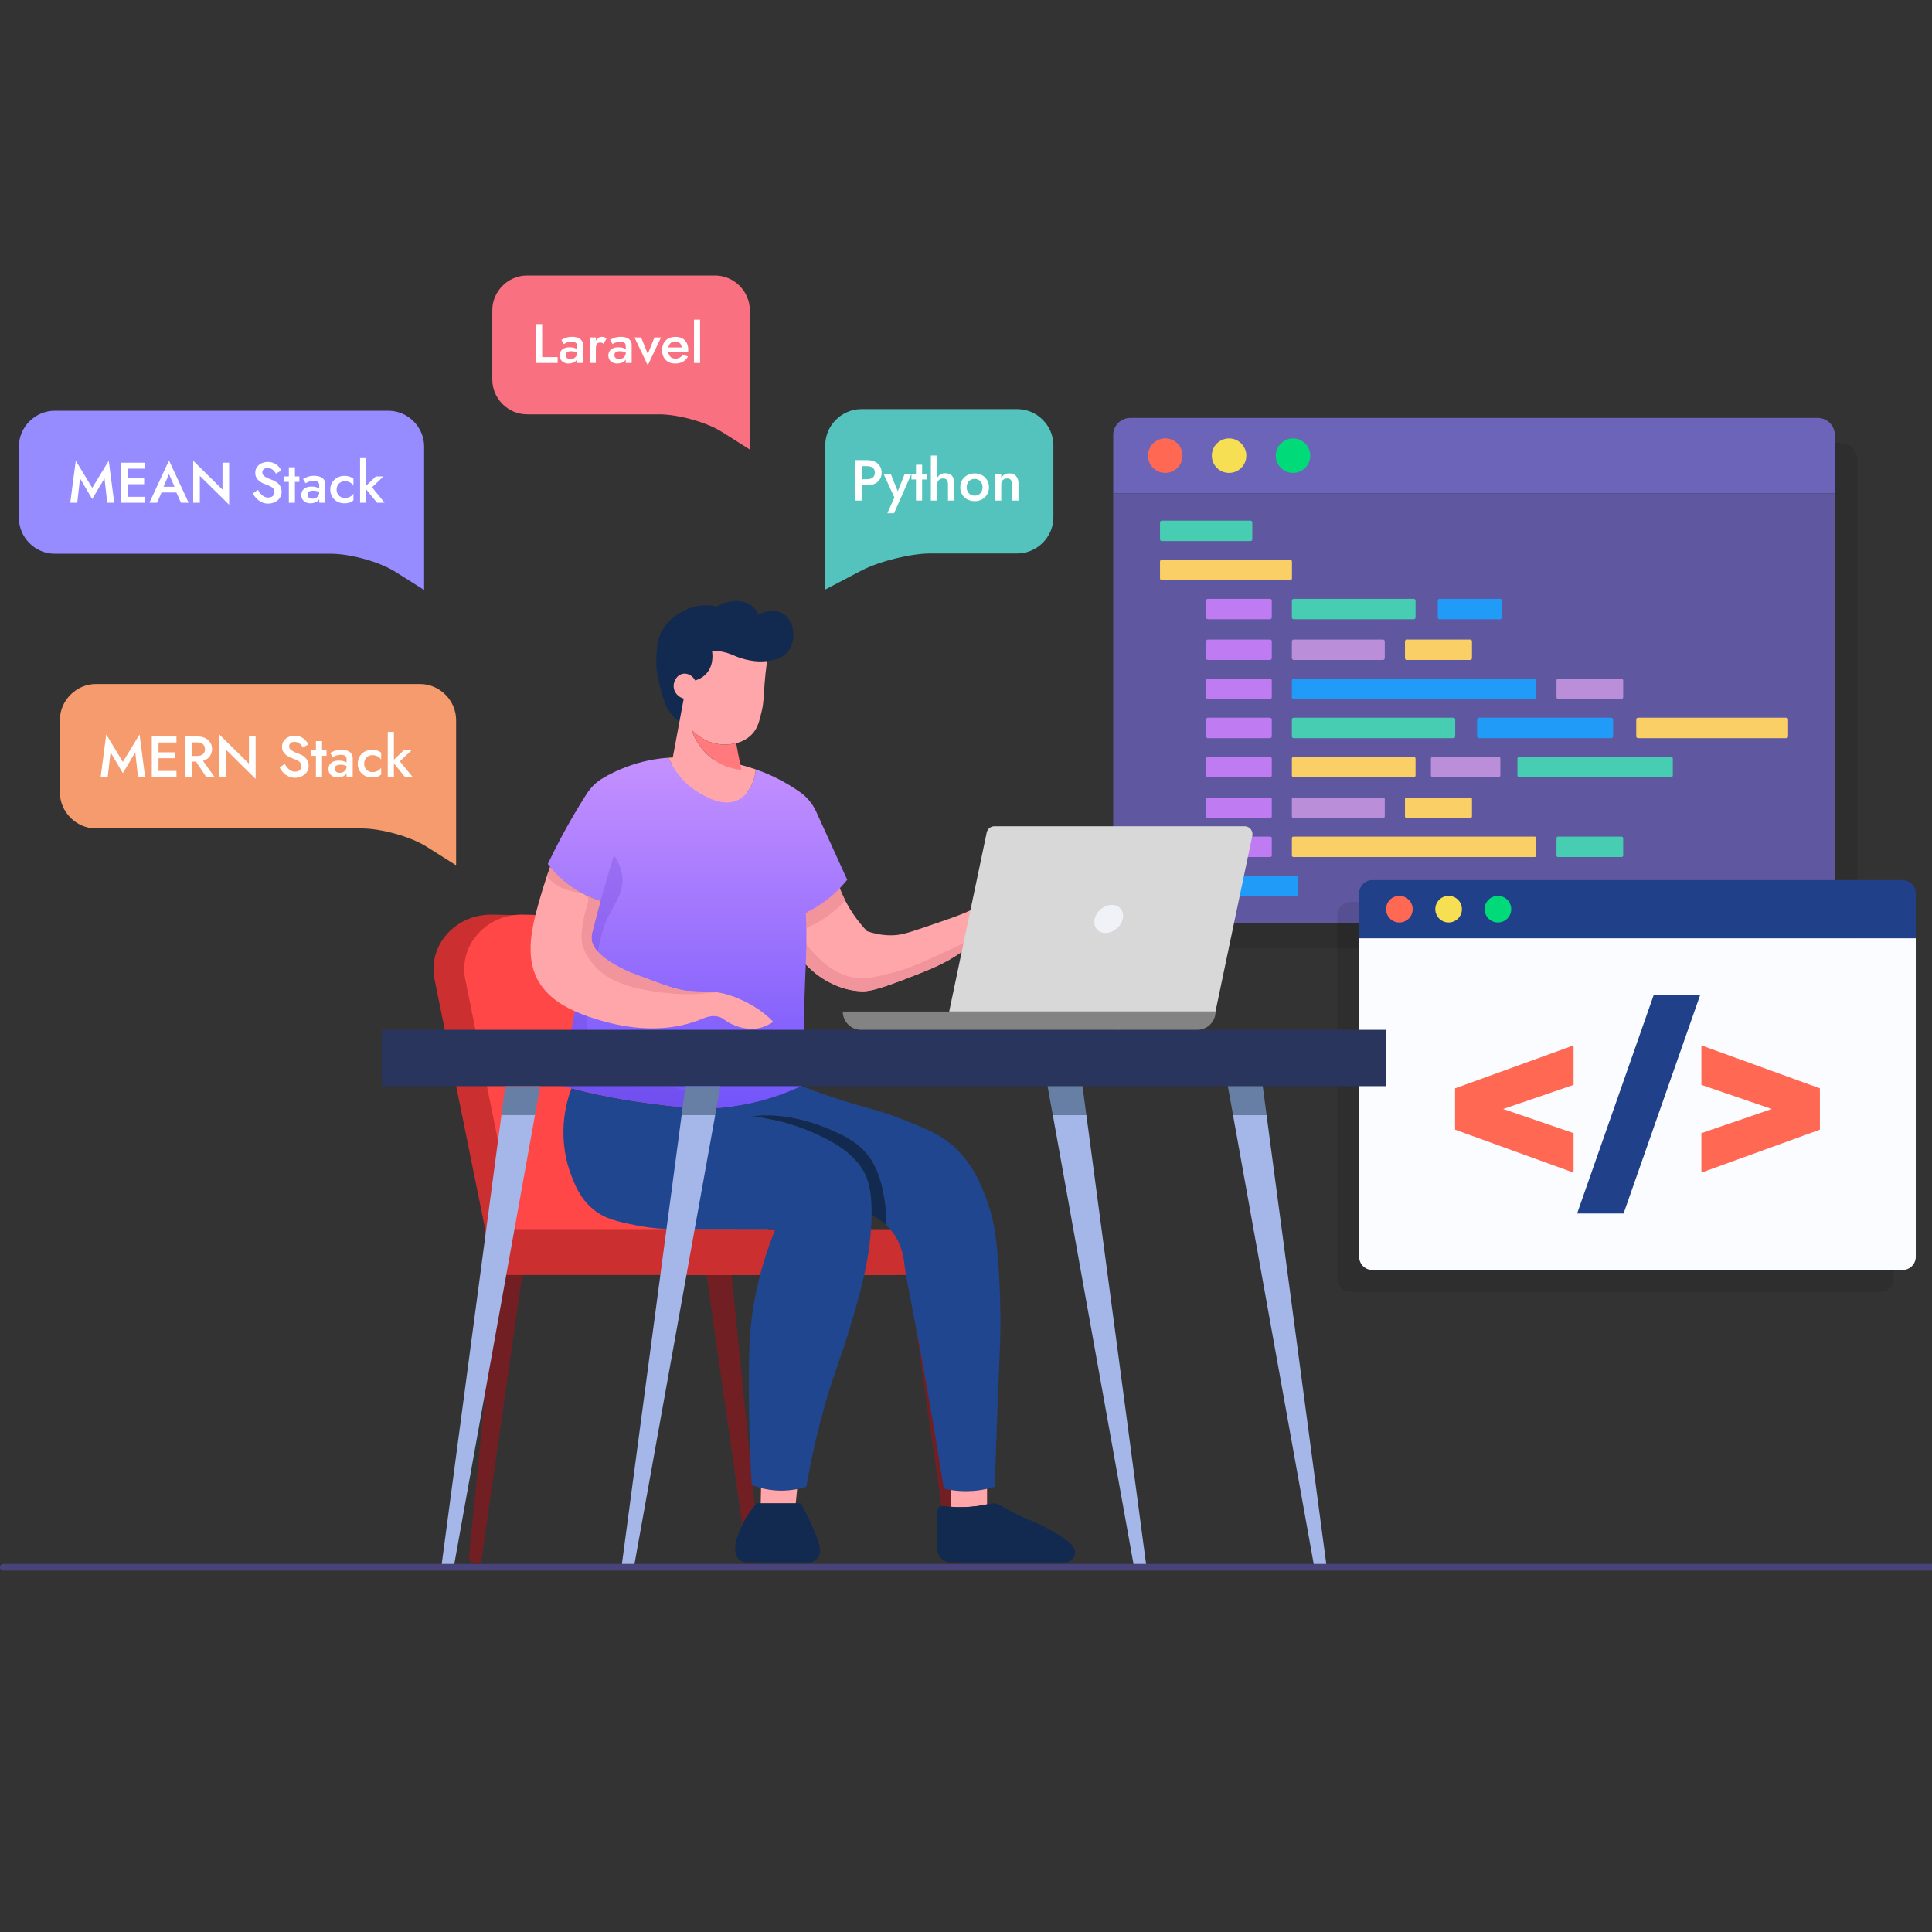 <svg width="388" height="388" viewBox="0 0 388 388" fill="none" xmlns="http://www.w3.org/2000/svg">
<rect x="0" y="0" width="388" height="388" fill="#333333" stroke="none"/>
<g clip-path="url(#clip0_23431_3042)">
<path d="M408.497 315.418H0.666C0.298 315.418 0 315.12 0 314.752C0 314.385 0.298 314.087 0.666 314.087H408.497C408.864 314.087 409.162 314.385 409.162 314.752C409.162 315.12 408.864 315.418 408.497 315.418Z" fill="#49437B"/>
<path opacity="0.1" d="M369.576 88.944H231.508C229.614 88.944 228.078 90.479 228.078 92.377V104.091V187.033C228.078 188.926 229.614 190.461 231.508 190.461H369.576C371.47 190.461 373.006 188.926 373.006 187.033V104.091V92.377C373.006 90.479 371.47 88.944 369.576 88.944Z" fill="black"/>
<path d="M368.49 87.369V99.083H223.562V87.369C223.562 85.471 225.098 83.936 226.992 83.936H365.061C366.954 83.936 368.49 85.471 368.49 87.369Z" fill="#6C64B8"/>
<path d="M368.49 99.083V182.025C368.49 183.918 366.954 185.453 365.061 185.453H226.992C225.098 185.453 223.562 183.918 223.562 182.025V99.083H368.49Z" fill="#5F58A1"/>
<path d="M237.383 92.321C237.833 90.462 236.69 88.589 234.83 88.138C232.969 87.688 231.095 88.83 230.644 90.69C230.193 92.55 231.337 94.422 233.197 94.873C235.058 95.323 236.932 94.181 237.383 92.321Z" fill="#FF6853"/>
<path d="M250.252 92.08C250.567 90.193 249.291 88.408 247.402 88.093C245.514 87.779 243.728 89.054 243.413 90.942C243.099 92.829 244.375 94.614 246.263 94.928C248.152 95.243 249.938 93.967 250.252 92.08Z" fill="#F6DF53"/>
<path d="M262.127 93.96C263.481 92.607 263.481 90.413 262.127 89.061C260.774 87.708 258.579 87.708 257.225 89.061C255.871 90.413 255.871 92.607 257.225 93.96C258.579 95.313 260.774 95.313 262.127 93.96Z" fill="#00DA78"/>
<path d="M251.127 108.665H233.326C233.125 108.665 232.961 108.501 232.961 108.3V104.928C232.961 104.727 233.125 104.563 233.326 104.563H251.127C251.329 104.563 251.493 104.727 251.493 104.928V108.3C251.492 108.501 251.329 108.665 251.127 108.665Z" fill="#47CDB2"/>
<path d="M259.098 116.518H233.326C233.125 116.518 232.961 116.354 232.961 116.153V112.782C232.961 112.58 233.125 112.417 233.326 112.417H259.098C259.299 112.417 259.463 112.58 259.463 112.782V116.153C259.463 116.354 259.299 116.518 259.098 116.518Z" fill="#FACF66"/>
<path d="M255.045 124.368H242.584C242.382 124.368 242.219 124.205 242.219 124.003V120.632C242.219 120.431 242.382 120.267 242.584 120.267H255.045C255.246 120.267 255.41 120.431 255.41 120.632V124.003C255.41 124.205 255.247 124.368 255.045 124.368Z" fill="#BF7BF2"/>
<path d="M301.252 124.368H289.107C288.906 124.368 288.742 124.205 288.742 124.003V120.632C288.742 120.431 288.906 120.267 289.107 120.267H301.252C301.454 120.267 301.617 120.431 301.617 120.632V124.003C301.617 124.205 301.454 124.368 301.252 124.368Z" fill="#209BF8"/>
<path d="M283.918 124.368H259.811C259.609 124.368 259.445 124.205 259.445 124.003V120.632C259.445 120.431 259.609 120.267 259.811 120.267H283.918C284.12 120.267 284.284 120.431 284.284 120.632V124.003C284.284 124.205 284.12 124.368 283.918 124.368Z" fill="#47CDB2"/>
<path d="M255.045 132.541H242.584C242.382 132.541 242.219 132.377 242.219 132.176V128.805C242.219 128.603 242.382 128.439 242.584 128.439H255.045C255.246 128.439 255.41 128.603 255.41 128.805V132.176C255.41 132.377 255.247 132.541 255.045 132.541Z" fill="#BF7BF2"/>
<path d="M295.253 132.541H282.522C282.32 132.541 282.156 132.377 282.156 132.176V128.805C282.156 128.603 282.32 128.439 282.522 128.439H295.253C295.455 128.439 295.618 128.603 295.618 128.805V132.176C295.618 132.377 295.455 132.541 295.253 132.541Z" fill="#FACF66"/>
<path d="M277.735 132.541H259.811C259.609 132.541 259.445 132.377 259.445 132.176V128.805C259.445 128.603 259.609 128.439 259.811 128.439H277.735C277.937 128.439 278.1 128.603 278.1 128.805V132.176C278.1 132.377 277.937 132.541 277.735 132.541Z" fill="#BA8ED9"/>
<path d="M255.045 140.393H242.584C242.382 140.393 242.219 140.229 242.219 140.028V136.657C242.219 136.455 242.382 136.292 242.584 136.292H255.045C255.246 136.292 255.41 136.455 255.41 136.657V140.028C255.41 140.229 255.247 140.393 255.045 140.393Z" fill="#BF7BF2"/>
<path d="M325.614 140.393H312.951C312.75 140.393 312.586 140.229 312.586 140.028V136.657C312.586 136.455 312.75 136.292 312.951 136.292H325.614C325.816 136.292 325.979 136.455 325.979 136.657V140.028C325.979 140.229 325.816 140.393 325.614 140.393Z" fill="#BA8ED9"/>
<path d="M308.162 140.393H259.811C259.609 140.393 259.445 140.229 259.445 140.028V136.657C259.445 136.455 259.609 136.292 259.811 136.292H308.162C308.364 136.292 308.527 136.455 308.527 136.657V140.028C308.527 140.229 308.364 140.393 308.162 140.393Z" fill="#209BF8"/>
<path d="M255.045 156.096H242.584C242.382 156.096 242.219 155.933 242.219 155.731V152.36C242.219 152.158 242.382 151.995 242.584 151.995H255.045C255.246 151.995 255.41 152.159 255.41 152.36V155.731C255.41 155.933 255.247 156.096 255.045 156.096Z" fill="#BF7BF2"/>
<path d="M335.585 156.096H305.107C304.906 156.096 304.742 155.933 304.742 155.731V152.36C304.742 152.158 304.906 151.995 305.107 151.995H335.585C335.787 151.995 335.951 152.159 335.951 152.36V155.731C335.951 155.933 335.787 156.096 335.585 156.096Z" fill="#47CDB2"/>
<path d="M283.918 156.096H259.811C259.609 156.096 259.445 155.933 259.445 155.731V152.36C259.445 152.158 259.609 151.995 259.811 151.995H283.918C284.12 151.995 284.284 152.159 284.284 152.36V155.731C284.284 155.933 284.12 156.096 283.918 156.096Z" fill="#FACF66"/>
<path d="M300.95 156.096H287.732C287.531 156.096 287.367 155.933 287.367 155.731V152.36C287.367 152.158 287.531 151.995 287.732 151.995H300.95C301.152 151.995 301.315 152.159 301.315 152.36V155.731C301.315 155.933 301.152 156.096 300.95 156.096Z" fill="#BA8ED9"/>
<path d="M255.106 164.268H242.523C242.355 164.268 242.219 164.132 242.219 163.964V160.471C242.219 160.303 242.355 160.167 242.523 160.167H255.106C255.274 160.167 255.41 160.303 255.41 160.471V163.964C255.41 164.132 255.274 164.268 255.106 164.268Z" fill="#BF7BF2"/>
<path d="M295.314 164.268H282.46C282.292 164.268 282.156 164.132 282.156 163.964V160.471C282.156 160.303 282.292 160.167 282.46 160.167H295.314C295.482 160.167 295.618 160.303 295.618 160.471V163.964C295.618 164.132 295.482 164.268 295.314 164.268Z" fill="#FACF66"/>
<path d="M277.796 164.268H259.749C259.581 164.268 259.445 164.132 259.445 163.964V160.471C259.445 160.303 259.581 160.167 259.749 160.167H277.796C277.964 160.167 278.1 160.303 278.1 160.471V163.964C278.1 164.132 277.964 164.268 277.796 164.268Z" fill="#BA8ED9"/>
<path d="M255.106 172.12H242.523C242.355 172.12 242.219 171.984 242.219 171.816V168.323C242.219 168.155 242.355 168.019 242.523 168.019H255.106C255.274 168.019 255.41 168.155 255.41 168.323V171.816C255.41 171.984 255.274 172.12 255.106 172.12Z" fill="#BF7BF2"/>
<path d="M325.675 172.12H312.89C312.722 172.12 312.586 171.984 312.586 171.816V168.323C312.586 168.155 312.722 168.019 312.89 168.019H325.675C325.843 168.019 325.979 168.155 325.979 168.323V171.816C325.979 171.984 325.843 172.12 325.675 172.12Z" fill="#47CDB2"/>
<path d="M308.223 172.12H259.749C259.581 172.12 259.445 171.984 259.445 171.816V168.323C259.445 168.155 259.581 168.019 259.749 168.019H308.223C308.391 168.019 308.527 168.155 308.527 168.323V171.816C308.527 171.984 308.391 172.12 308.223 172.12Z" fill="#FACF66"/>
<path d="M255.045 148.245H242.584C242.382 148.245 242.219 148.081 242.219 147.88V144.509C242.219 144.307 242.382 144.144 242.584 144.144H255.045C255.246 144.144 255.41 144.307 255.41 144.509V147.88C255.41 148.081 255.247 148.245 255.045 148.245Z" fill="#BF7BF2"/>
<path d="M358.742 148.245H328.967C328.765 148.245 328.602 148.081 328.602 147.88V144.509C328.602 144.307 328.765 144.144 328.967 144.144H358.742C358.944 144.144 359.108 144.307 359.108 144.509V147.88C359.108 148.081 358.944 148.245 358.742 148.245Z" fill="#FACF66"/>
<path d="M291.884 148.245H259.811C259.609 148.245 259.445 148.081 259.445 147.88V144.509C259.445 144.307 259.609 144.144 259.811 144.144H291.884C292.086 144.144 292.249 144.307 292.249 144.509V147.88C292.249 148.081 292.086 148.245 291.884 148.245Z" fill="#47CDB2"/>
<path d="M296.998 148.245H323.589C323.791 148.245 323.954 148.081 323.954 147.88V144.509C323.954 144.307 323.791 144.144 323.589 144.144H296.998C296.796 144.144 296.633 144.307 296.633 144.509V147.88C296.633 148.081 296.796 148.245 296.998 148.245Z" fill="#209BF8"/>
<path d="M260.409 179.973H234.515C234.347 179.973 234.211 179.837 234.211 179.669V176.176C234.211 176.008 234.347 175.872 234.515 175.872H260.409C260.577 175.872 260.713 176.008 260.713 176.176V179.669C260.713 179.837 260.577 179.973 260.409 179.973Z" fill="#209BF8"/>
<path opacity="0.1" d="M377.699 181.154H271.208C269.747 181.154 268.562 182.338 268.562 183.802V192.837V256.81C268.562 258.269 269.747 259.453 271.208 259.453H377.699C379.159 259.453 380.344 258.269 380.344 256.81V192.837V183.802C380.344 182.338 379.16 181.154 377.699 181.154Z" fill="black"/>
<path d="M384.743 179.396V188.431H272.961V179.396C272.961 177.932 274.145 176.749 275.606 176.749H382.097C383.558 176.748 384.743 177.932 384.743 179.396Z" fill="#204089"/>
<path d="M384.743 188.432V252.405C384.743 253.865 383.558 255.048 382.097 255.048H275.606C274.145 255.048 272.961 253.865 272.961 252.405V188.432H384.743Z" fill="#FBFCFF"/>
<path d="M281.033 185.262C282.51 185.262 283.707 184.066 283.707 182.59C283.707 181.114 282.51 179.918 281.033 179.918C279.557 179.918 278.359 181.114 278.359 182.59C278.359 184.066 279.557 185.262 281.033 185.262Z" fill="#FF6853"/>
<path d="M290.924 185.262C292.401 185.262 293.598 184.066 293.598 182.59C293.598 181.114 292.401 179.918 290.924 179.918C289.447 179.918 288.25 181.114 288.25 182.59C288.25 184.066 289.447 185.262 290.924 185.262Z" fill="#F6DF53"/>
<path d="M300.822 185.262C302.299 185.262 303.496 184.066 303.496 182.59C303.496 181.114 302.299 179.918 300.822 179.918C299.346 179.918 298.148 181.114 298.148 182.59C298.148 184.066 299.346 185.262 300.822 185.262Z" fill="#00DA78"/>
<path d="M316.018 217.869L301.879 222.719L316.018 227.569V235.497L292.219 226.869V218.569L316.018 209.941V217.869Z" fill="#FF6853"/>
<path d="M332.126 199.774H341.459L326.06 243.705H316.727L332.126 199.774Z" fill="#204089"/>
<path d="M365.487 218.569V226.869L341.688 235.497V227.569L355.827 222.719L341.688 217.869V209.941L365.487 218.569Z" fill="#FF6853"/>
<path d="M151.042 314.086L151.148 314.084C152.009 314.068 152.674 313.365 152.593 312.556L146.849 255.224L141.836 255.671L150.084 313.311C150.149 313.762 150.561 314.095 151.042 314.086Z" fill="#721F23"/>
<path d="M95.737 314.086L95.631 314.084C94.77 314.068 94.105 313.365 94.186 312.556L99.931 255.224L104.943 255.671L96.695 313.311C96.63 313.762 96.218 314.095 95.737 314.086Z" fill="#721F23"/>
<path d="M191.582 314.086L191.687 314.084C192.548 314.068 193.213 313.365 193.132 312.556L187.388 255.224L182.375 255.671L190.623 313.311C190.688 313.762 191.1 314.095 191.582 314.086Z" fill="#721F23"/>
<path d="M97.441 246.883L87.244 196.562C85.935 189.749 91.585 183.518 98.92 183.686L118.585 184.135C125.368 184.29 131.267 188.827 133.152 195.341L148.07 246.883H97.441Z" fill="#CC2F30"/>
<path d="M103.612 246.883L93.416 196.562C92.107 189.749 97.756 183.518 105.092 183.686L124.757 184.135C131.541 184.29 137.439 188.827 139.324 195.341L154.242 246.883H103.612Z" fill="#FF4747"/>
<path d="M98.371 256.061H180.006C180.515 256.061 180.932 255.645 180.932 255.136V247.809C180.932 247.3 180.515 246.883 180.006 246.883H97.445V255.136C97.445 255.645 97.862 256.061 98.371 256.061Z" fill="#CC2F30"/>
<path d="M135.246 256.061H187.93C188.341 256.061 188.676 255.726 188.676 255.316V247.629C188.676 247.219 188.341 246.883 187.93 246.883H135.246C134.836 246.883 134.5 247.219 134.5 247.629V255.316C134.5 255.726 134.836 256.061 135.246 256.061Z" fill="#CC2F30"/>
<path d="M158.24 130.858C157.053 132.309 155.322 132.628 154.041 132.759C153.852 132.774 153.673 132.792 153.508 132.805C150.692 133.037 148.012 131.914 147.692 131.774C147.223 131.575 146.436 131.194 145.249 130.932C144.305 130.724 143.507 130.679 142.986 130.672C143.043 130.968 143.521 133.58 141.748 135.406C140.996 136.178 140.137 136.51 139.614 136.659C139.121 135.728 138.171 135.189 137.258 135.302C136.001 135.45 135.202 136.783 135.295 137.971C135.373 139.055 136.188 139.999 137.321 140.301C137.03 141.854 136.744 143.406 136.453 144.959C135.991 144.618 135.481 144.175 134.993 143.608C133.71 142.126 133.289 140.642 132.724 138.541C132.228 136.701 131.675 134.661 131.81 131.89C131.901 129.955 131.979 128.308 133.024 126.504C134.222 124.442 135.97 123.421 136.789 122.954C137.507 122.544 139.046 121.69 141.247 121.569C142.304 121.511 143.23 121.639 143.978 121.819C144.041 121.773 144.106 121.737 144.175 121.696C146.166 120.53 149.361 120.118 151.305 121.941C151.777 122.386 152.101 122.89 152.325 123.376C153.257 122.988 155.713 122.107 157.561 123.447C158.874 124.403 159.161 125.955 159.26 126.504C159.319 126.833 159.693 129.076 158.24 130.858Z" fill="#122A4F"/>
<path d="M154.037 132.759C153.793 134.574 153.651 136.082 153.56 137.184C153.334 140.021 153.388 141.074 152.99 142.755C152.486 144.877 152.169 146.289 150.967 147.514C150.025 148.475 148.886 148.987 147.848 149.248C146.488 149.596 145.296 149.524 144.944 149.503C141.509 149.294 139.366 147.078 138.864 146.531C139.116 147.29 140.63 151.567 145.153 153.629C146.495 154.238 147.792 154.513 148.92 154.608C149.69 157.943 150.598 161.021 151.559 163.826L133.266 162.053C134.322 156.354 135.389 150.658 136.45 144.959C136.741 143.406 137.027 141.853 137.318 140.3C136.185 139.998 135.37 139.055 135.291 137.97C135.198 136.782 135.997 135.45 137.254 135.301C138.167 135.189 139.118 135.727 139.61 136.659C140.133 136.509 140.992 136.177 141.744 135.406C143.518 133.579 143.04 130.967 142.982 130.672C143.504 130.679 144.301 130.724 145.245 130.931C146.433 131.193 147.219 131.575 147.689 131.773C148.008 131.914 150.689 133.037 153.504 132.805C153.669 132.792 153.848 132.773 154.037 132.759Z" fill="#FFA6AA"/>
<path d="M212.904 175.777C212.913 176.29 212.841 176.983 212.382 177.461C211.742 178.1 210.859 177.821 208.652 177.875C205.931 177.947 204.931 178.433 204.454 178.721C203.733 179.135 202.958 179.819 203.085 180.134C203.337 180.711 206.517 179.477 207.021 180.341C207.256 180.738 206.823 181.386 206.607 181.71C206.013 182.592 205.166 183.006 204.247 183.384C201.652 184.465 201.274 184.203 200.148 184.852C198.977 185.536 198.842 186.139 197.527 187.579C196.265 188.966 195.193 189.713 193.167 191.145C189.752 193.557 186.636 194.773 181.311 196.807C175.537 199.013 174.086 199.094 173.069 199.067C169.943 198.977 167.619 197.825 166.564 197.284C164.34 196.141 162.664 194.647 161.43 193.224C161.439 192.9 161.448 192.576 161.448 192.243C161.492 189.047 161.519 185.878 161.519 182.736C163.366 181.917 165.402 180.702 167.294 178.865C167.69 178.478 168.06 178.091 168.384 177.704C169.024 179.477 169.978 181.557 171.447 183.699C172.33 184.996 173.258 186.094 174.123 187.003C175.195 187.381 176.789 187.813 178.744 187.84C180.654 187.867 181.978 187.48 185.401 186.319C191.662 184.194 194.824 183.114 196.167 182.025C197.112 181.251 198.004 180.332 200.364 178.451C202.616 176.659 203.292 176.308 203.77 176.092C206.112 175.03 208.256 175.075 209.121 175.102C210.742 175.147 212.048 175.489 212.904 175.777Z" fill="#FFA6AA"/>
<path d="M197.678 187.407C197.634 187.462 197.585 187.517 197.529 187.578C196.266 188.967 195.196 189.711 193.166 191.144C189.751 193.559 186.634 194.772 181.311 196.806C175.535 199.011 174.084 199.094 173.07 199.066C169.942 198.978 167.619 197.826 166.566 197.286C164.342 196.139 162.665 194.645 161.43 193.223C161.441 192.897 161.446 192.578 161.446 192.241C161.463 191.177 161.474 190.114 161.479 189.05C161.965 189.733 162.539 190.444 163.201 191.161C164.502 192.567 166.775 195.02 170.262 196.034C173.329 196.927 175.817 196.26 179.86 195.185C182.122 194.584 184.036 193.862 190.353 190.913C192.305 190.003 194.788 188.823 197.678 187.407Z" fill="#F2949B"/>
<path d="M169.725 180.808C169.725 180.808 169.731 180.813 169.725 180.813C168.843 181.806 167.739 182.859 166.382 183.856C164.716 185.075 163.045 185.935 161.5 186.541C161.511 185.268 161.517 184 161.517 182.737C163.365 181.916 165.4 180.703 167.292 178.867C167.689 178.476 168.059 178.09 168.385 177.704C168.732 178.663 169.168 179.711 169.725 180.808Z" fill="#F2949B"/>
<path d="M159.938 168.611C161.113 174.361 161.631 179.328 161.835 183.292" stroke="#FF797D" stroke-width="0.949" stroke-miterlimit="10"/>
<path d="M113.149 227.209C113.116 231.537 114.236 234.707 114.528 235.501C115.389 237.816 116.431 240.644 119.14 242.866C121.529 244.829 124 245.325 127.801 246.091C131.045 246.741 133.808 246.852 135.728 246.83H155.736C152.901 253.726 151.676 259.603 151.086 263.832C150.33 269.3 150.363 273.998 150.424 282.537C150.474 289.075 150.738 294.489 150.976 298.249C151.483 298.447 152.112 298.662 152.851 298.85C153.85 299.103 155.047 299.313 156.404 299.357C157.811 299.401 159.057 299.263 160.1 299.059C160.823 298.916 161.44 298.745 161.942 298.58C163.206 291.225 164.723 285.431 165.815 281.649C167.906 274.428 169.053 272.487 171.684 263.28C173.532 256.825 174.492 252.447 174.895 247.232C174.989 246.047 175.038 244.972 175.049 244.002C175.143 238.676 174.189 236.383 173.234 234.833C171.028 231.239 166.962 229.067 163.217 227.413C161.247 226.548 159.206 225.836 157.121 225.302C156.078 225.031 155.025 224.806 153.966 224.624C153.055 224.464 151.825 224.094 150.904 224.216C156.895 223.422 163.178 225.103 168.562 227.694C170.636 228.692 172.661 229.971 174.123 231.785C176.373 234.586 177.278 238.235 177.736 241.725C177.923 243.175 178.028 244.636 178.039 246.097C178.381 246.427 178.718 246.791 179.038 247.194C180.77 249.36 181.338 251.643 181.531 253.148C181.719 254.658 181.94 256.163 182.232 257.657C183.677 265.028 185.073 272.531 186.414 280.167C187.522 286.501 188.565 292.764 189.547 298.955C189.972 299.054 190.452 299.153 190.976 299.236C192.245 299.434 193.795 299.55 195.532 299.412C196.525 299.335 197.43 299.186 198.236 298.999C198.798 298.872 199.311 298.729 199.775 298.585C200.177 286.264 200.536 277.311 200.79 271.417C200.861 269.686 201.181 262.316 200.42 252.811C200.012 247.739 199.482 244.371 198.02 240.567C196.956 237.789 195.532 234.178 192.217 230.897C189.271 227.981 186.359 226.823 181.068 224.723C176.01 222.716 174.261 222.711 167.338 220.395C164.855 219.563 162.693 218.769 160.955 218.102C157.739 219.629 153.006 221.437 147.087 222.215C141.162 222.986 136.628 222.391 129.881 221.504C125.998 220.996 120.823 220.125 114.771 218.543C113.966 220.671 113.171 223.637 113.149 227.209Z" fill="#20468F"/>
<path d="M150.898 224.215C151.82 224.093 153.05 224.463 153.96 224.623C155.019 224.804 156.073 225.031 157.116 225.301C159.201 225.835 161.242 226.546 163.211 227.412C166.957 229.066 171.023 231.238 173.229 234.832C174.183 236.382 175.138 238.675 175.044 244C175.965 244.452 177.025 245.119 178.034 246.095C178.023 244.634 177.918 243.174 177.73 241.724C177.272 238.234 176.368 234.584 174.117 231.784C172.655 229.97 170.631 228.691 168.556 227.693C163.172 225.102 156.889 223.421 150.898 224.215Z" fill="#122A4F"/>
<path d="M190.969 299.235V302.614C191.691 302.675 192.464 302.697 193.28 302.686C195.156 302.658 196.827 302.421 198.229 302.118V298.998C197.423 299.185 196.518 299.334 195.525 299.411C193.788 299.549 192.237 299.433 190.969 299.235Z" fill="#FFA6AA"/>
<path d="M188.227 303.546V310.998C188.227 312.533 189.472 313.778 191.008 313.778H213.878C215.162 313.778 216.178 312.579 215.849 311.339C215.847 311.33 215.844 311.322 215.842 311.314C215.61 310.465 214.987 309.941 214.182 309.34C210.954 306.958 207.893 305.735 206.657 305.216C205.188 304.595 203.215 303.678 200.923 302.334C200.269 301.95 199.489 301.817 198.752 301.998C198.584 302.039 198.411 302.076 198.228 302.118C196.827 302.421 195.155 302.658 193.28 302.686C192.463 302.697 191.691 302.675 190.968 302.614C190.438 302.576 189.942 302.52 189.468 302.454C188.806 302.366 188.227 302.884 188.227 303.546Z" fill="#122A4F"/>
<path d="M147.656 311.254C147.656 311.359 147.658 311.463 147.662 311.565C147.708 312.798 148.71 313.778 149.945 313.778H162.414C163.763 313.778 164.815 312.61 164.684 311.268C164.679 311.221 164.674 311.176 164.669 311.132C164.531 309.859 164.123 308.866 163.312 306.942C162.407 304.781 161.481 303.067 160.786 301.887H151.965C150.21 303.888 149.24 305.785 148.705 307.064C148.147 308.392 147.656 309.594 147.656 311.254Z" fill="#122A4F"/>
<path d="M152.773 301.886H159.812C159.906 300.944 160 300.001 160.088 299.058C159.046 299.262 157.799 299.4 156.392 299.356C155.035 299.312 153.838 299.102 152.84 298.849C152.818 299.863 152.795 300.878 152.773 301.886Z" fill="#FFA6AA"/>
<path d="M170.149 176.69C169.736 177.207 169.23 177.788 168.643 178.399C167.642 179.433 166.374 180.555 164.804 181.607C163.763 182.299 162.757 182.851 161.82 183.293C161.884 184.397 161.913 185.42 161.937 186.362C161.942 186.618 161.942 186.873 161.948 187.117C161.96 188.001 161.954 188.85 161.942 189.681C161.925 191.029 161.879 192.337 161.826 193.668C161.652 198.056 161.378 202.706 161.547 210.076C161.617 213.302 161.751 215.941 161.849 217.662C161.564 217.801 161.262 217.952 160.948 218.103C157.731 219.626 152.997 221.434 147.076 222.213C146.233 222.323 145.425 222.405 144.628 222.463C144.372 222.48 144.122 222.497 143.871 222.509C143.633 222.527 143.389 222.532 143.15 222.544C143.087 222.544 143.017 222.55 142.953 222.55C140.899 222.614 138.916 222.521 136.816 222.329C136.811 222.329 136.805 222.329 136.805 222.329C136.095 222.265 135.38 222.189 134.641 222.102C133.152 221.933 131.582 221.724 129.872 221.503C127.202 221.155 123.922 220.637 120.165 219.83C119.484 219.678 118.786 219.521 118.071 219.359C117.001 219.114 115.896 218.841 114.762 218.545C114.471 218.469 114.174 218.388 113.878 218.306C113.581 218.225 113.279 218.144 112.976 218.062C113.633 213.29 114.442 208.292 115.442 203.084C115.471 202.921 115.5 202.758 115.535 202.59C116.157 199.358 116.855 196.056 117.629 192.679C117.699 192.383 117.763 192.092 117.838 191.802V191.796C118.118 190.575 118.408 189.372 118.705 188.186C118.746 188.029 118.786 187.872 118.821 187.721C118.827 187.716 118.827 187.71 118.827 187.704V187.698C118.827 187.692 118.827 187.692 118.827 187.687C118.891 187.425 118.961 187.163 119.025 186.908C119.025 186.89 119.031 186.879 119.037 186.867C119.287 185.867 119.543 184.873 119.804 183.891C120.066 182.909 120.322 181.932 120.59 180.973C119.845 180.729 119.072 180.438 118.28 180.084C118.083 179.997 117.879 179.898 117.676 179.805C117.67 179.799 117.67 179.793 117.664 179.793C117.437 179.683 117.205 179.567 116.978 179.45C116.821 179.363 116.67 179.282 116.513 179.189C115.355 178.544 114.204 177.753 113.087 176.794C112.354 176.16 111.703 175.515 111.133 174.87C111.034 174.76 110.941 174.655 110.854 174.545C110.76 174.44 110.673 174.33 110.586 174.225H110.58C110.382 173.987 110.196 173.743 110.016 173.51C110.772 171.918 111.586 170.296 112.453 168.645C114.203 165.326 116.012 162.246 117.833 159.403C118.664 158.107 119.781 157.026 121.107 156.253C122.41 155.486 123.992 154.684 125.847 153.998C128.878 152.859 131.716 152.353 134.258 152.173C135.147 154.161 136.985 157.265 140.522 159.258C142.191 160.206 145.32 161.979 148.112 160.676C150.13 159.729 151.497 157.404 151.793 154.527C153.887 155.253 155.295 155.939 155.853 156.218C157.726 157.143 159.325 158.136 160.657 159.072C162.076 160.066 163.199 161.421 163.914 163.002C165.991 167.564 168.067 172.121 170.149 176.69Z" fill="url(#paint0_linear_23431_3042)"/>
<path opacity="0.25" d="M112.984 218.066C113.586 218.231 114.187 218.386 114.772 218.54C120.823 220.128 125.998 220.999 129.881 221.506C135.668 222.261 139.827 222.813 144.638 222.465C139.695 219.135 135.574 218.226 132.474 218.127C129.396 218.022 126.185 218.678 123.063 216.577C120.189 214.637 119.135 211.527 118.633 210.044C117.331 206.207 117.932 202.674 119.185 195.772C120.26 189.851 120.801 186.89 121.954 184.481C123.482 181.3 125.457 179.012 124.944 175.738C124.668 173.951 123.901 172.601 123.306 171.752C122.379 174.707 121.474 177.789 120.597 180.975C119.566 184.729 118.572 188.627 117.64 192.685C115.566 201.681 114.066 210.188 112.984 218.066Z" fill="#6B3CD3"/>
<path d="M107.965 196.752C109.14 198.941 110.944 200.578 113.04 201.835C113.807 202.298 114.618 202.712 115.445 203.081C117.326 203.935 119.312 204.569 121.21 205.104C127.4 206.846 134.273 207.216 140.369 204.867C141.565 204.398 142.603 203.88 143.993 204.112C145.306 204.343 145.389 204.983 147.154 205.754C147.904 206.08 149.901 206.929 152.24 206.504C152.941 206.377 153.564 206.157 154.077 205.909C154.573 205.683 154.976 205.429 155.296 205.209C155.147 205.054 154.927 204.834 154.662 204.58C154.485 204.409 154.298 204.244 154.121 204.095C152.775 202.91 151.561 202.199 150.778 201.757C150.1 201.372 148.478 200.489 146.492 199.861C145.526 199.552 144.704 199.376 143.949 199.271C143.943 199.271 143.943 199.271 143.937 199.271C143.447 199.205 142.978 199.166 142.514 199.15C142.294 199.139 142.067 199.133 141.841 199.128H141.742C140.627 199.111 139.453 199.133 137.919 198.973C137.787 198.957 137.649 198.94 137.505 198.918C136.932 198.836 136.308 198.698 135.602 198.5C135.243 198.4 134.868 198.29 134.471 198.163C132.662 197.584 130.339 196.708 127.101 195.489C127.101 195.489 126.798 195.374 126.312 195.164C126.191 195.109 126.053 195.048 125.91 194.988C125.766 194.922 125.612 194.85 125.446 194.773C125.06 194.59 124.625 194.374 124.17 194.131C123.292 193.662 122.338 193.089 121.48 192.435C121.386 192.369 121.292 192.292 121.204 192.22C120.752 191.856 120.332 191.465 119.974 191.063C119.93 191.013 119.886 190.958 119.842 190.908C119.83 190.903 119.825 190.892 119.819 190.886C119.748 190.798 119.682 190.715 119.621 190.633C119.593 190.594 119.566 190.555 119.549 190.523C119.483 190.434 119.428 190.346 119.378 190.263C119.323 190.181 119.273 190.098 119.235 190.015C118.987 189.552 118.865 189.128 118.815 188.736C118.782 188.433 118.782 188.147 118.804 187.882C118.81 187.821 118.821 187.761 118.826 187.705C118.826 187.7 118.826 187.694 118.832 187.689C118.871 187.402 118.942 187.143 119.014 186.928L119.036 186.878V186.867C119.544 184.866 120.062 182.898 120.592 180.974C119.648 180.665 118.666 180.28 117.668 179.794C117.486 179.645 117.265 179.541 117.006 179.458C115.687 178.763 114.363 177.892 113.089 176.795C112.113 175.952 111.28 175.081 110.59 174.226C110.585 174.232 110.585 174.226 110.585 174.226L110.469 174.144C110.232 174.8 110.017 175.428 109.807 176.029C109.205 177.799 108.726 179.386 108.345 180.743C106.917 185.792 105.344 191.857 107.965 196.752Z" fill="#FFA6AA"/>
<path d="M117.661 182.677C117.496 183.278 116.641 186.432 116.812 188.637C116.905 189.899 117.341 190.947 117.838 191.801C118.196 192.413 118.582 192.926 118.902 193.356C122.036 197.496 127.546 198.472 131.419 199.117C134.222 199.574 138.552 199.993 143.936 199.271C143.445 199.205 142.976 199.166 142.513 199.15C142.292 199.139 142.066 199.133 141.84 199.128H141.741C140.621 199.106 139.451 199.128 137.923 198.968C137.785 198.951 137.647 198.935 137.504 198.918C136.93 198.835 136.307 198.698 135.601 198.499C135.242 198.406 134.867 198.29 134.47 198.163C132.661 197.584 130.338 196.708 127.1 195.489C127.1 195.489 126.797 195.373 126.311 195.164C126.184 195.109 126.052 195.054 125.908 194.987C125.765 194.921 125.611 194.85 125.445 194.772C124.314 194.238 122.781 193.433 121.478 192.435C121.385 192.369 121.291 192.292 121.203 192.22C120.745 191.856 120.326 191.47 119.967 191.062C119.923 191.013 119.879 190.958 119.84 190.908C119.829 190.902 119.824 190.891 119.818 190.886C119.747 190.798 119.68 190.715 119.62 190.632C119.592 190.594 119.564 190.555 119.548 190.522C119.482 190.434 119.427 190.346 119.377 190.263C119.322 190.18 119.272 190.098 119.233 190.015C118.985 189.552 118.864 189.127 118.814 188.736C118.781 188.433 118.781 188.146 118.803 187.881C118.814 187.815 118.82 187.749 118.831 187.689C118.869 187.402 118.941 187.143 119.013 186.928L119.035 186.878V186.867C119.542 184.866 120.061 182.898 120.59 180.974C119.647 180.665 118.665 180.279 117.667 179.794C117.827 179.91 117.959 180.058 118.053 180.257C118.318 180.814 118.064 181.222 117.661 182.677Z" fill="#F2949B"/>
<path d="M109.805 176.029C110.566 176.884 111.631 177.81 113.07 178.422C114.654 179.105 116.066 179.149 117.003 179.458C115.685 178.763 114.361 177.892 113.087 176.795C112.111 175.952 111.277 175.081 110.588 174.226C110.582 174.232 110.582 174.226 110.582 174.226L110.466 174.144C110.229 174.8 110.014 175.428 109.805 176.029Z" fill="#F2949B"/>
<path d="M151.793 154.526C151.497 157.404 150.13 159.728 148.112 160.676C145.32 161.978 142.191 160.205 140.522 159.258C136.986 157.264 135.148 154.16 134.258 152.172C137.131 151.969 139.632 152.172 141.615 152.353C145.803 152.73 149.293 153.66 151.793 154.526Z" fill="#FFA6AA"/>
<path d="M148.922 154.609C147.795 154.514 146.498 154.239 145.155 153.63C140.633 151.568 139.119 147.29 138.867 146.532C139.368 147.079 141.512 149.295 144.947 149.504C145.298 149.524 146.491 149.597 147.851 149.249C148.076 150.6 148.345 151.988 148.654 153.411C148.74 153.813 148.831 154.211 148.922 154.609Z" fill="#FF797D"/>
<path d="M278.421 206.814H76.68V218.129H278.421V206.814Z" fill="#29355D"/>
<path d="M144.671 218.131L143.624 223.943H136.883L137.656 218.131H144.671Z" fill="#677FA5"/>
<path d="M143.633 223.943L127.423 314.088H124.898L136.892 223.943H143.633Z" fill="#A5B7E8"/>
<path d="M108.483 218.131L107.436 223.943H100.695L101.469 218.131H108.483Z" fill="#677FA5"/>
<path d="M107.439 223.943L91.235 314.088H88.711L100.698 223.943H107.439Z" fill="#A5B7E8"/>
<path d="M218.171 223.943H211.43L210.383 218.131H217.397L218.171 223.943Z" fill="#677FA5"/>
<path d="M230.165 314.088H227.641L211.438 223.943H218.178L230.165 314.088Z" fill="#A5B7E8"/>
<path d="M254.368 223.943H247.633L246.586 218.131H253.594L254.368 223.943Z" fill="#677FA5"/>
<path d="M266.353 314.088H263.829L247.625 223.943H254.36L266.353 314.088Z" fill="#A5B7E8"/>
<path d="M244.126 203.142C244.126 204.155 243.715 205.074 243.049 205.737C242.385 206.403 241.467 206.814 240.451 206.814H223.867C224.881 206.814 225.8 206.403 226.465 205.737C227.131 205.074 227.542 204.154 227.542 203.142H244.126Z" fill="#838383"/>
<path d="M227.731 203.142C227.731 204.155 227.32 205.074 226.654 205.737C225.99 206.403 225.07 206.814 224.057 206.814H172.924C170.895 206.814 169.25 205.17 169.25 203.142H227.731Z" fill="#838383"/>
<path d="M249.954 165.937H199.711C198.961 165.937 198.315 166.462 198.16 167.195L190.625 203.141H244.105L250.994 170.268L251.503 167.842C251.709 166.86 250.959 165.937 249.954 165.937Z" fill="#D8D8D8"/>
<path d="M224.332 186.422C225.63 185.264 225.933 183.486 225.009 182.451C224.084 181.416 222.282 181.517 220.984 182.676C219.685 183.834 219.382 185.612 220.307 186.647C221.231 187.682 223.033 187.581 224.332 186.422Z" fill="#F1F2F7"/>
<path d="M91.601 173.629V144.621C91.601 140.657 88.306 137.369 84.332 137.369H19.293C15.319 137.369 12.023 140.657 12.023 144.621V159.125C12.023 163.089 15.319 166.377 19.293 166.377H72.603C76.578 166.377 82.49 168.021 85.689 170.051C88.887 172.082 91.504 173.726 91.504 173.726L91.601 173.629Z" fill="#F59B6E"/>
<path d="M77.875 146.98H79.108V156.03H77.875V146.98ZM81.074 150.693H82.621L80.306 152.898L82.853 156.03H81.318L78.771 152.898L81.074 150.693Z" fill="white"/>
<path d="M73.135 153.362C73.135 153.695 73.209 153.988 73.356 154.244C73.503 154.499 73.701 154.7 73.949 154.847C74.205 154.994 74.488 155.068 74.798 155.068C75.062 155.068 75.306 155.029 75.531 154.952C75.763 154.866 75.969 154.758 76.147 154.627C76.326 154.487 76.457 154.333 76.543 154.163V155.543C76.357 155.729 76.105 155.876 75.787 155.984C75.469 156.093 75.12 156.147 74.74 156.147C74.197 156.147 73.705 156.031 73.263 155.799C72.829 155.559 72.484 155.23 72.228 154.812C71.972 154.387 71.844 153.903 71.844 153.362C71.844 152.813 71.972 152.329 72.228 151.912C72.484 151.494 72.829 151.169 73.263 150.937C73.705 150.697 74.197 150.577 74.74 150.577C75.12 150.577 75.469 150.631 75.787 150.74C76.105 150.848 76.357 150.991 76.543 151.169V152.561C76.457 152.383 76.322 152.229 76.136 152.097C75.957 151.958 75.752 151.85 75.519 151.772C75.287 151.695 75.046 151.656 74.798 151.656C74.488 151.656 74.205 151.73 73.949 151.877C73.701 152.024 73.503 152.225 73.356 152.48C73.209 152.735 73.135 153.029 73.135 153.362Z" fill="white"/>
<path d="M67.229 154.371C67.229 154.549 67.271 154.704 67.357 154.835C67.442 154.959 67.558 155.052 67.706 155.114C67.861 155.176 68.035 155.207 68.229 155.207C68.485 155.207 68.714 155.156 68.915 155.056C69.125 154.948 69.291 154.797 69.415 154.603C69.54 154.41 69.602 154.178 69.602 153.907L69.788 154.603C69.788 154.944 69.687 155.23 69.485 155.462C69.291 155.694 69.043 155.868 68.741 155.984C68.446 156.092 68.144 156.147 67.834 156.147C67.5 156.147 67.19 156.081 66.903 155.949C66.616 155.818 66.387 155.624 66.217 155.369C66.046 155.114 65.961 154.804 65.961 154.441C65.961 153.923 66.143 153.513 66.508 153.211C66.872 152.902 67.388 152.747 68.055 152.747C68.411 152.747 68.718 152.785 68.974 152.863C69.237 152.94 69.454 153.033 69.625 153.141C69.795 153.242 69.916 153.335 69.985 153.42V154.058C69.745 153.888 69.489 153.764 69.218 153.687C68.946 153.609 68.659 153.571 68.357 153.571C68.093 153.571 67.88 153.605 67.717 153.675C67.554 153.737 67.43 153.826 67.345 153.942C67.267 154.058 67.229 154.201 67.229 154.371ZM66.833 152.085L66.322 151.204C66.57 151.057 66.884 150.914 67.264 150.774C67.644 150.635 68.086 150.565 68.59 150.565C69.024 150.565 69.412 150.631 69.753 150.763C70.094 150.886 70.358 151.072 70.544 151.32C70.737 151.567 70.835 151.869 70.835 152.225V156.031H69.602V152.468C69.602 152.298 69.574 152.159 69.52 152.051C69.466 151.942 69.384 151.853 69.276 151.784C69.175 151.714 69.055 151.664 68.915 151.633C68.776 151.602 68.624 151.587 68.462 151.587C68.213 151.587 67.977 151.617 67.752 151.679C67.535 151.733 67.349 151.803 67.194 151.888C67.039 151.966 66.919 152.031 66.833 152.085Z" fill="white"/>
<path d="M62.539 150.693H65.575V151.795H62.539V150.693ZM63.446 148.836H64.679V156.03H63.446V148.836Z" fill="white"/>
<path d="M57.18 153.408C57.358 153.725 57.548 154 57.75 154.232C57.959 154.464 58.188 154.646 58.436 154.777C58.692 154.909 58.971 154.974 59.273 154.974C59.646 154.974 59.948 154.874 60.181 154.673C60.413 154.472 60.53 154.209 60.53 153.884C60.53 153.59 60.456 153.354 60.309 153.176C60.169 152.99 59.968 152.836 59.704 152.712C59.44 152.58 59.138 152.453 58.797 152.329C58.595 152.259 58.37 152.167 58.122 152.05C57.874 151.927 57.637 151.776 57.412 151.598C57.188 151.412 57.002 151.188 56.854 150.925C56.707 150.654 56.633 150.329 56.633 149.95C56.633 149.517 56.746 149.138 56.97 148.813C57.195 148.481 57.498 148.221 57.878 148.036C58.265 147.85 58.703 147.757 59.192 147.757C59.673 147.757 60.092 147.846 60.448 148.024C60.805 148.194 61.107 148.411 61.355 148.674C61.604 148.937 61.794 149.212 61.925 149.498L60.82 150.124C60.712 149.923 60.58 149.738 60.425 149.567C60.27 149.389 60.088 149.25 59.878 149.15C59.677 149.041 59.44 148.987 59.169 148.987C58.789 148.987 58.51 149.076 58.331 149.254C58.153 149.424 58.064 149.625 58.064 149.857C58.064 150.066 58.126 150.256 58.25 150.426C58.382 150.588 58.583 150.743 58.855 150.89C59.126 151.037 59.479 151.188 59.913 151.343C60.161 151.428 60.406 151.536 60.646 151.668C60.894 151.799 61.115 151.962 61.309 152.155C61.511 152.348 61.673 152.58 61.797 152.851C61.922 153.114 61.984 153.424 61.984 153.779C61.984 154.158 61.906 154.499 61.751 154.8C61.604 155.102 61.402 155.357 61.146 155.566C60.89 155.767 60.599 155.922 60.274 156.03C59.956 156.146 59.622 156.204 59.273 156.204C58.8 156.204 58.358 156.112 57.947 155.926C57.544 155.733 57.188 155.477 56.877 155.16C56.575 154.843 56.335 154.499 56.156 154.127L57.18 153.408Z" fill="white"/>
<path d="M49.99 147.909H51.34V156.437L45.396 150.577V156.031H44.047V147.502L49.99 153.362V147.909Z" fill="white"/>
<path d="M38.827 152.154H40.304L43.073 156.03H41.409L38.827 152.154ZM37.141 147.908H38.513V156.03H37.141V147.908ZM37.955 149.091V147.908H39.653C40.25 147.908 40.766 148.012 41.2 148.221C41.634 148.43 41.971 148.724 42.212 149.103C42.46 149.474 42.584 149.915 42.584 150.426C42.584 150.936 42.46 151.381 42.212 151.76C41.971 152.139 41.634 152.433 41.2 152.642C40.766 152.851 40.25 152.955 39.653 152.955H37.955V151.818H39.595C39.913 151.818 40.188 151.768 40.421 151.667C40.653 151.559 40.836 151.404 40.967 151.203C41.099 150.994 41.165 150.747 41.165 150.46C41.165 150.166 41.099 149.919 40.967 149.718C40.836 149.517 40.653 149.362 40.421 149.254C40.188 149.145 39.913 149.091 39.595 149.091H37.955Z" fill="white"/>
<path d="M31.334 156.03V154.823H35.439V156.03H31.334ZM31.334 149.114V147.908H35.439V149.114H31.334ZM31.334 152.27V151.087H35.207V152.27H31.334ZM30.484 147.908H31.834V156.03H30.484V147.908Z" fill="white"/>
<path d="M22.196 151.088L21.638 156.031H20.219L21.335 147.502L24.674 153.014L28.023 147.502L29.14 156.031H27.721L27.163 151.088L24.674 155.277L22.196 151.088Z" fill="white"/>
<path d="M85.177 118.391V89.67C85.177 85.745 81.914 82.49 77.98 82.49H10.994C7.06 82.49 3.797 85.745 3.797 89.67V104.031C3.797 107.956 7.06 111.211 10.994 111.211H66.464C70.398 111.211 76.252 112.838 79.419 114.849C82.586 116.859 85.177 118.486 85.177 118.486V118.391Z" fill="#968BFF"/>
<path d="M72.312 92.006H73.533V100.967H72.312V92.006ZM75.479 95.683H77.011L74.719 97.865L77.241 100.967H75.721L73.199 97.865L75.479 95.683Z" fill="white"/>
<path d="M67.606 98.325C67.606 98.654 67.679 98.945 67.825 99.198C67.971 99.451 68.167 99.65 68.412 99.796C68.666 99.941 68.946 100.014 69.253 100.014C69.514 100.014 69.756 99.975 69.979 99.899C70.209 99.815 70.412 99.707 70.589 99.577C70.766 99.439 70.896 99.286 70.981 99.118V100.485C70.796 100.669 70.547 100.814 70.232 100.921C69.917 101.029 69.572 101.082 69.196 101.082C68.658 101.082 68.171 100.967 67.733 100.738C67.303 100.5 66.962 100.175 66.708 99.761C66.455 99.34 66.328 98.861 66.328 98.325C66.328 97.781 66.455 97.303 66.708 96.889C66.962 96.475 67.303 96.154 67.733 95.924C68.171 95.687 68.658 95.568 69.196 95.568C69.572 95.568 69.917 95.621 70.232 95.729C70.547 95.836 70.796 95.978 70.981 96.154V97.532C70.896 97.356 70.762 97.203 70.578 97.073C70.401 96.935 70.198 96.828 69.967 96.751C69.737 96.675 69.499 96.636 69.253 96.636C68.946 96.636 68.666 96.709 68.412 96.855C68.167 97 67.971 97.199 67.825 97.452C67.679 97.705 67.606 97.996 67.606 98.325Z" fill="white"/>
<path d="M61.763 99.324C61.763 99.5 61.805 99.654 61.89 99.784C61.974 99.906 62.089 99.998 62.235 100.06C62.389 100.121 62.562 100.151 62.753 100.151C63.007 100.151 63.233 100.102 63.433 100.002C63.64 99.895 63.805 99.746 63.928 99.554C64.051 99.363 64.112 99.133 64.112 98.865L64.297 99.554C64.297 99.891 64.197 100.174 63.997 100.404C63.805 100.634 63.56 100.806 63.26 100.921C62.968 101.028 62.669 101.082 62.362 101.082C62.032 101.082 61.725 101.017 61.441 100.887C61.157 100.756 60.93 100.565 60.761 100.312C60.592 100.06 60.508 99.753 60.508 99.393C60.508 98.88 60.688 98.474 61.049 98.175C61.41 97.869 61.92 97.716 62.581 97.716C62.934 97.716 63.237 97.754 63.49 97.831C63.752 97.907 63.967 97.999 64.135 98.106C64.304 98.206 64.423 98.298 64.492 98.382V99.014C64.254 98.846 64.001 98.723 63.732 98.647C63.464 98.57 63.179 98.532 62.88 98.532C62.619 98.532 62.408 98.566 62.247 98.635C62.086 98.696 61.963 98.784 61.878 98.899C61.801 99.014 61.763 99.156 61.763 99.324ZM61.371 97.061L60.865 96.188C61.111 96.043 61.421 95.901 61.798 95.763C62.174 95.625 62.611 95.556 63.11 95.556C63.54 95.556 63.924 95.621 64.262 95.751C64.6 95.874 64.861 96.058 65.045 96.303C65.237 96.548 65.333 96.847 65.333 97.199V100.967H64.112V97.44C64.112 97.272 64.085 97.134 64.032 97.027C63.978 96.919 63.897 96.831 63.79 96.762C63.69 96.694 63.571 96.644 63.433 96.613C63.295 96.582 63.145 96.567 62.984 96.567C62.738 96.567 62.504 96.598 62.281 96.659C62.066 96.713 61.882 96.782 61.728 96.866C61.575 96.942 61.456 97.007 61.371 97.061Z" fill="white"/>
<path d="M57.109 95.682H60.115V96.774H57.109V95.682ZM58.008 93.844H59.228V100.967H58.008V93.844Z" fill="white"/>
<path d="M51.803 98.371C51.979 98.685 52.167 98.957 52.367 99.186C52.574 99.416 52.8 99.596 53.046 99.726C53.3 99.856 53.576 99.921 53.875 99.921C54.244 99.921 54.543 99.822 54.774 99.623C55.004 99.424 55.119 99.163 55.119 98.842C55.119 98.551 55.046 98.317 54.9 98.141C54.762 97.957 54.562 97.804 54.301 97.681C54.04 97.551 53.741 97.425 53.403 97.302C53.204 97.233 52.981 97.141 52.735 97.026C52.49 96.904 52.255 96.755 52.033 96.579C51.81 96.395 51.626 96.172 51.48 95.912C51.334 95.644 51.261 95.322 51.261 94.947C51.261 94.518 51.373 94.143 51.595 93.821C51.818 93.492 52.117 93.235 52.493 93.052C52.877 92.868 53.311 92.776 53.795 92.776C54.271 92.776 54.685 92.864 55.038 93.04C55.392 93.209 55.691 93.423 55.937 93.683C56.182 93.944 56.37 94.216 56.501 94.499L55.407 95.12C55.3 94.92 55.169 94.737 55.016 94.568C54.862 94.392 54.681 94.254 54.474 94.154C54.275 94.047 54.04 93.994 53.772 93.994C53.395 93.994 53.119 94.082 52.943 94.258C52.766 94.426 52.678 94.626 52.678 94.855C52.678 95.062 52.739 95.25 52.862 95.418C52.992 95.579 53.192 95.732 53.461 95.878C53.73 96.023 54.079 96.172 54.509 96.326C54.754 96.41 54.996 96.517 55.234 96.647C55.48 96.778 55.699 96.938 55.891 97.13C56.09 97.321 56.252 97.551 56.374 97.819C56.497 98.08 56.559 98.386 56.559 98.738C56.559 99.114 56.482 99.451 56.328 99.749C56.182 100.048 55.983 100.301 55.73 100.507C55.476 100.707 55.188 100.86 54.866 100.967C54.551 101.082 54.221 101.139 53.875 101.139C53.407 101.139 52.969 101.047 52.562 100.864C52.163 100.672 51.81 100.419 51.503 100.105C51.204 99.791 50.966 99.451 50.789 99.083L51.803 98.371Z" fill="white"/>
<path d="M44.682 92.925H46.017V101.369L40.133 95.568V100.967H38.797V92.523L44.682 98.325V92.925Z" fill="white"/>
<path d="M31.831 98.899L32.096 97.751H35.839L36.092 98.899H31.831ZM33.938 95.2L32.672 98.153L32.649 98.451L31.532 100.967H30L33.938 92.478L37.889 100.967H36.345L35.251 98.52L35.228 98.187L33.938 95.2Z" fill="white"/>
<path d="M25.114 100.967V99.772H29.179V100.967H25.114ZM25.114 94.12V92.925H29.179V94.12H25.114ZM25.114 97.245V96.073H28.949V97.245H25.114ZM24.273 92.925H25.609V100.967H24.273V92.925Z" fill="white"/>
<path d="M16.067 96.073L15.514 100.967H14.109L15.215 92.523L18.52 97.98L21.837 92.523L22.942 100.967H21.537L20.985 96.073L18.52 100.22L16.067 96.073Z" fill="white"/>
<path d="M165.734 118.4V89.412C165.734 85.45 169.028 82.165 172.999 82.165H204.285C208.256 82.165 211.55 85.45 211.55 89.412V103.906C211.55 107.868 208.256 111.153 204.285 111.153H186.85C182.879 111.153 176.68 112.699 173.096 114.535L165.734 118.4Z" fill="#55C3BD"/>
<path d="M203.253 97.277C203.253 96.883 203.172 96.585 203.009 96.385C202.846 96.183 202.598 96.083 202.265 96.083C202.025 96.083 201.816 96.133 201.637 96.234C201.459 96.326 201.32 96.466 201.219 96.651C201.126 96.829 201.079 97.038 201.079 97.277V100.524H199.812V95.19H201.079V96.013C201.25 95.697 201.467 95.461 201.73 95.306C202.002 95.151 202.319 95.074 202.683 95.074C203.288 95.074 203.749 95.26 204.067 95.631C204.384 95.994 204.543 96.493 204.543 97.127V100.524H203.253V97.277Z" fill="white"/>
<path d="M192.852 97.857C192.852 97.308 192.976 96.825 193.224 96.408C193.479 95.99 193.824 95.666 194.258 95.434C194.7 95.194 195.192 95.074 195.734 95.074C196.284 95.074 196.776 95.194 197.21 95.434C197.644 95.666 197.985 95.99 198.233 96.408C198.489 96.825 198.617 97.308 198.617 97.857C198.617 98.398 198.489 98.881 198.233 99.306C197.985 99.724 197.644 100.052 197.21 100.292C196.776 100.524 196.284 100.64 195.734 100.64C195.192 100.64 194.7 100.524 194.258 100.292C193.824 100.052 193.479 99.724 193.224 99.306C192.976 98.881 192.852 98.398 192.852 97.857ZM194.142 97.857C194.142 98.189 194.211 98.483 194.351 98.738C194.49 98.986 194.68 99.183 194.921 99.33C195.161 99.469 195.432 99.538 195.734 99.538C196.036 99.538 196.308 99.469 196.548 99.33C196.788 99.183 196.978 98.986 197.117 98.738C197.257 98.483 197.327 98.189 197.327 97.857C197.327 97.525 197.257 97.231 197.117 96.976C196.978 96.721 196.788 96.524 196.548 96.385C196.308 96.245 196.036 96.176 195.734 96.176C195.432 96.176 195.161 96.245 194.921 96.385C194.68 96.524 194.49 96.721 194.351 96.976C194.211 97.231 194.142 97.525 194.142 97.857Z" fill="white"/>
<path d="M188.212 91.48V100.524H186.945V91.48H188.212ZM190.386 97.278C190.386 96.883 190.304 96.586 190.142 96.385C189.987 96.184 189.739 96.083 189.398 96.083C189.158 96.083 188.948 96.133 188.77 96.234C188.592 96.335 188.452 96.474 188.352 96.651C188.259 96.829 188.212 97.038 188.212 97.278H187.91C187.91 96.852 187.984 96.474 188.131 96.141C188.286 95.801 188.503 95.534 188.782 95.341C189.069 95.14 189.413 95.04 189.816 95.04C190.219 95.04 190.556 95.117 190.827 95.272C191.099 95.426 191.304 95.658 191.444 95.967C191.583 96.269 191.653 96.647 191.653 97.104V100.524H190.386V97.278Z" fill="white"/>
<path d="M183.047 95.19H186.081V96.292H183.047V95.19ZM183.953 93.335H185.186V100.524H183.953V93.335Z" fill="white"/>
<path d="M183.032 95.19L179.545 103.075H178.209L179.615 99.898L177.453 95.19H178.894L180.603 99.411L180.01 99.376L181.684 95.19H183.032Z" fill="white"/>
<path d="M171.68 92.407H173.051V100.524H171.68V92.407ZM172.493 93.613V92.407H174.132C174.729 92.407 175.244 92.512 175.678 92.72C176.112 92.921 176.449 93.211 176.689 93.59C176.937 93.961 177.061 94.406 177.061 94.923C177.061 95.441 176.937 95.89 176.689 96.268C176.449 96.647 176.112 96.941 175.678 97.15C175.244 97.351 174.729 97.451 174.132 97.451H172.493V96.245H174.132C174.605 96.245 174.985 96.133 175.271 95.909C175.558 95.685 175.701 95.356 175.701 94.923C175.701 94.49 175.558 94.166 175.271 93.949C174.985 93.725 174.605 93.613 174.132 93.613H172.493Z" fill="white"/>
<path d="M150.579 90.185V62.301C150.579 58.49 147.411 55.33 143.591 55.33H105.855C102.035 55.33 98.867 58.49 98.867 62.301V76.243C98.867 80.054 102.035 83.214 105.855 83.214H132.41C136.23 83.214 141.914 84.794 144.988 86.746C148.063 88.698 150.579 90.278 150.579 90.278V90.185Z" fill="#F97080"/>
<path d="M139.375 64.197H140.594V72.897H139.375V64.197Z" fill="white"/>
<path d="M135.588 73.009C135.067 73.009 134.605 72.897 134.202 72.674C133.807 72.451 133.501 72.139 133.285 71.737C133.069 71.335 132.961 70.867 132.961 70.332C132.961 69.789 133.069 69.317 133.285 68.915C133.509 68.514 133.822 68.205 134.224 67.989C134.627 67.766 135.1 67.655 135.644 67.655C136.188 67.655 136.651 67.759 137.031 67.967C137.418 68.175 137.713 68.476 137.914 68.871C138.115 69.257 138.216 69.726 138.216 70.276C138.216 70.335 138.212 70.399 138.205 70.466C138.205 70.532 138.205 70.581 138.205 70.611H133.688V69.774H137.165L136.796 70.287C136.818 70.243 136.841 70.183 136.863 70.109C136.893 70.034 136.908 69.971 136.908 69.919C136.908 69.644 136.852 69.406 136.74 69.205C136.636 69.004 136.487 68.848 136.293 68.737C136.106 68.625 135.887 68.569 135.633 68.569C135.328 68.569 135.067 68.636 134.851 68.77C134.642 68.904 134.478 69.097 134.359 69.35C134.247 69.603 134.191 69.915 134.191 70.287C134.183 70.651 134.236 70.964 134.347 71.224C134.467 71.484 134.634 71.681 134.851 71.815C135.067 71.949 135.331 72.016 135.644 72.016C135.98 72.016 136.27 71.949 136.516 71.815C136.762 71.681 136.964 71.477 137.12 71.202L138.171 71.614C137.895 72.075 137.545 72.425 137.12 72.663C136.695 72.893 136.185 73.009 135.588 73.009Z" fill="white"/>
<path d="M127.422 67.767H128.752L130.094 71.079L131.436 67.767H132.755L130.094 73.366L127.422 67.767Z" fill="white"/>
<path d="M123.391 71.302C123.391 71.474 123.432 71.622 123.514 71.749C123.596 71.868 123.707 71.957 123.849 72.016C123.998 72.076 124.166 72.106 124.352 72.106C124.598 72.106 124.818 72.057 125.012 71.961C125.213 71.856 125.373 71.712 125.493 71.526C125.612 71.34 125.671 71.117 125.671 70.856L125.85 71.526C125.85 71.853 125.753 72.128 125.56 72.351C125.373 72.574 125.135 72.741 124.844 72.853C124.561 72.957 124.27 73.009 123.972 73.009C123.651 73.009 123.353 72.946 123.078 72.819C122.802 72.693 122.582 72.507 122.418 72.262C122.254 72.016 122.172 71.719 122.172 71.369C122.172 70.871 122.347 70.477 122.697 70.187C123.048 69.89 123.543 69.741 124.184 69.741C124.527 69.741 124.822 69.778 125.068 69.853C125.321 69.927 125.53 70.016 125.694 70.12C125.858 70.217 125.973 70.306 126.04 70.388V71.001C125.809 70.838 125.563 70.719 125.303 70.644C125.042 70.57 124.766 70.533 124.475 70.533C124.222 70.533 124.017 70.566 123.86 70.633C123.704 70.693 123.584 70.778 123.502 70.89C123.428 71.001 123.391 71.139 123.391 71.302ZM123.01 69.105L122.518 68.257C122.757 68.116 123.059 67.979 123.424 67.845C123.789 67.711 124.214 67.644 124.699 67.644C125.116 67.644 125.489 67.707 125.817 67.834C126.145 67.953 126.398 68.131 126.577 68.369C126.764 68.607 126.857 68.897 126.857 69.239V72.897H125.671V69.473C125.671 69.31 125.645 69.176 125.593 69.072C125.541 68.968 125.463 68.882 125.358 68.815C125.262 68.748 125.146 68.7 125.012 68.67C124.878 68.64 124.732 68.626 124.576 68.626C124.337 68.626 124.11 68.655 123.894 68.715C123.685 68.767 123.506 68.834 123.357 68.916C123.208 68.99 123.092 69.053 123.01 69.105Z" fill="white"/>
<path d="M119.665 67.767V72.897H118.469V67.767H119.665ZM121.197 69.049C121.093 68.96 120.988 68.893 120.884 68.849C120.787 68.804 120.664 68.782 120.515 68.782C120.314 68.782 120.15 68.834 120.023 68.938C119.896 69.042 119.803 69.187 119.743 69.373C119.691 69.551 119.665 69.763 119.665 70.009L119.263 69.774C119.263 69.365 119.337 69.005 119.486 68.692C119.643 68.373 119.84 68.12 120.079 67.934C120.325 67.741 120.578 67.644 120.839 67.644C121.025 67.644 121.201 67.674 121.365 67.733C121.529 67.793 121.67 67.893 121.789 68.034L121.197 69.049Z" fill="white"/>
<path d="M113.609 71.302C113.609 71.474 113.65 71.622 113.732 71.749C113.814 71.868 113.926 71.957 114.068 72.016C114.217 72.076 114.385 72.106 114.571 72.106C114.817 72.106 115.037 72.057 115.231 71.961C115.432 71.856 115.592 71.712 115.711 71.526C115.831 71.34 115.89 71.117 115.89 70.856L116.069 71.526C116.069 71.853 115.972 72.128 115.778 72.351C115.592 72.574 115.354 72.741 115.063 72.853C114.78 72.957 114.489 73.009 114.191 73.009C113.87 73.009 113.572 72.946 113.296 72.819C113.02 72.693 112.801 72.507 112.637 72.262C112.473 72.016 112.391 71.719 112.391 71.369C112.391 70.871 112.566 70.477 112.916 70.187C113.266 69.89 113.762 69.741 114.403 69.741C114.746 69.741 115.04 69.778 115.286 69.853C115.54 69.927 115.749 70.016 115.913 70.12C116.077 70.217 116.192 70.306 116.259 70.388V71.001C116.028 70.838 115.782 70.719 115.521 70.644C115.26 70.57 114.985 70.533 114.694 70.533C114.44 70.533 114.235 70.566 114.079 70.633C113.922 70.693 113.803 70.778 113.721 70.89C113.647 71.001 113.609 71.139 113.609 71.302ZM113.229 69.105L112.737 68.257C112.976 68.116 113.278 67.979 113.643 67.845C114.008 67.711 114.433 67.644 114.918 67.644C115.335 67.644 115.708 67.707 116.036 67.834C116.364 67.953 116.617 68.131 116.796 68.369C116.982 68.607 117.075 68.897 117.075 69.239V72.897H115.89V69.473C115.89 69.31 115.864 69.176 115.812 69.072C115.76 68.968 115.682 68.882 115.577 68.815C115.48 68.748 115.365 68.7 115.231 68.67C115.096 68.64 114.951 68.626 114.795 68.626C114.556 68.626 114.329 68.655 114.112 68.715C113.904 68.767 113.725 68.834 113.576 68.916C113.427 68.99 113.311 69.053 113.229 69.105Z" fill="white"/>
<path d="M107.562 65.089H108.882V71.715H111.99V72.897H107.562V65.089Z" fill="white"/>
</g>
<defs>
<linearGradient id="paint0_linear_23431_3042" x1="140.082" y1="151.96" x2="140.082" y2="222.357" gradientUnits="userSpaceOnUse">
<stop stop-color="#C591FF"/>
<stop offset="1" stop-color="#7255FB"/>
</linearGradient>
<clipPath id="clip0_23431_3042">
<rect width="388" height="388" fill="white"/>
</clipPath>
</defs>
</svg>
